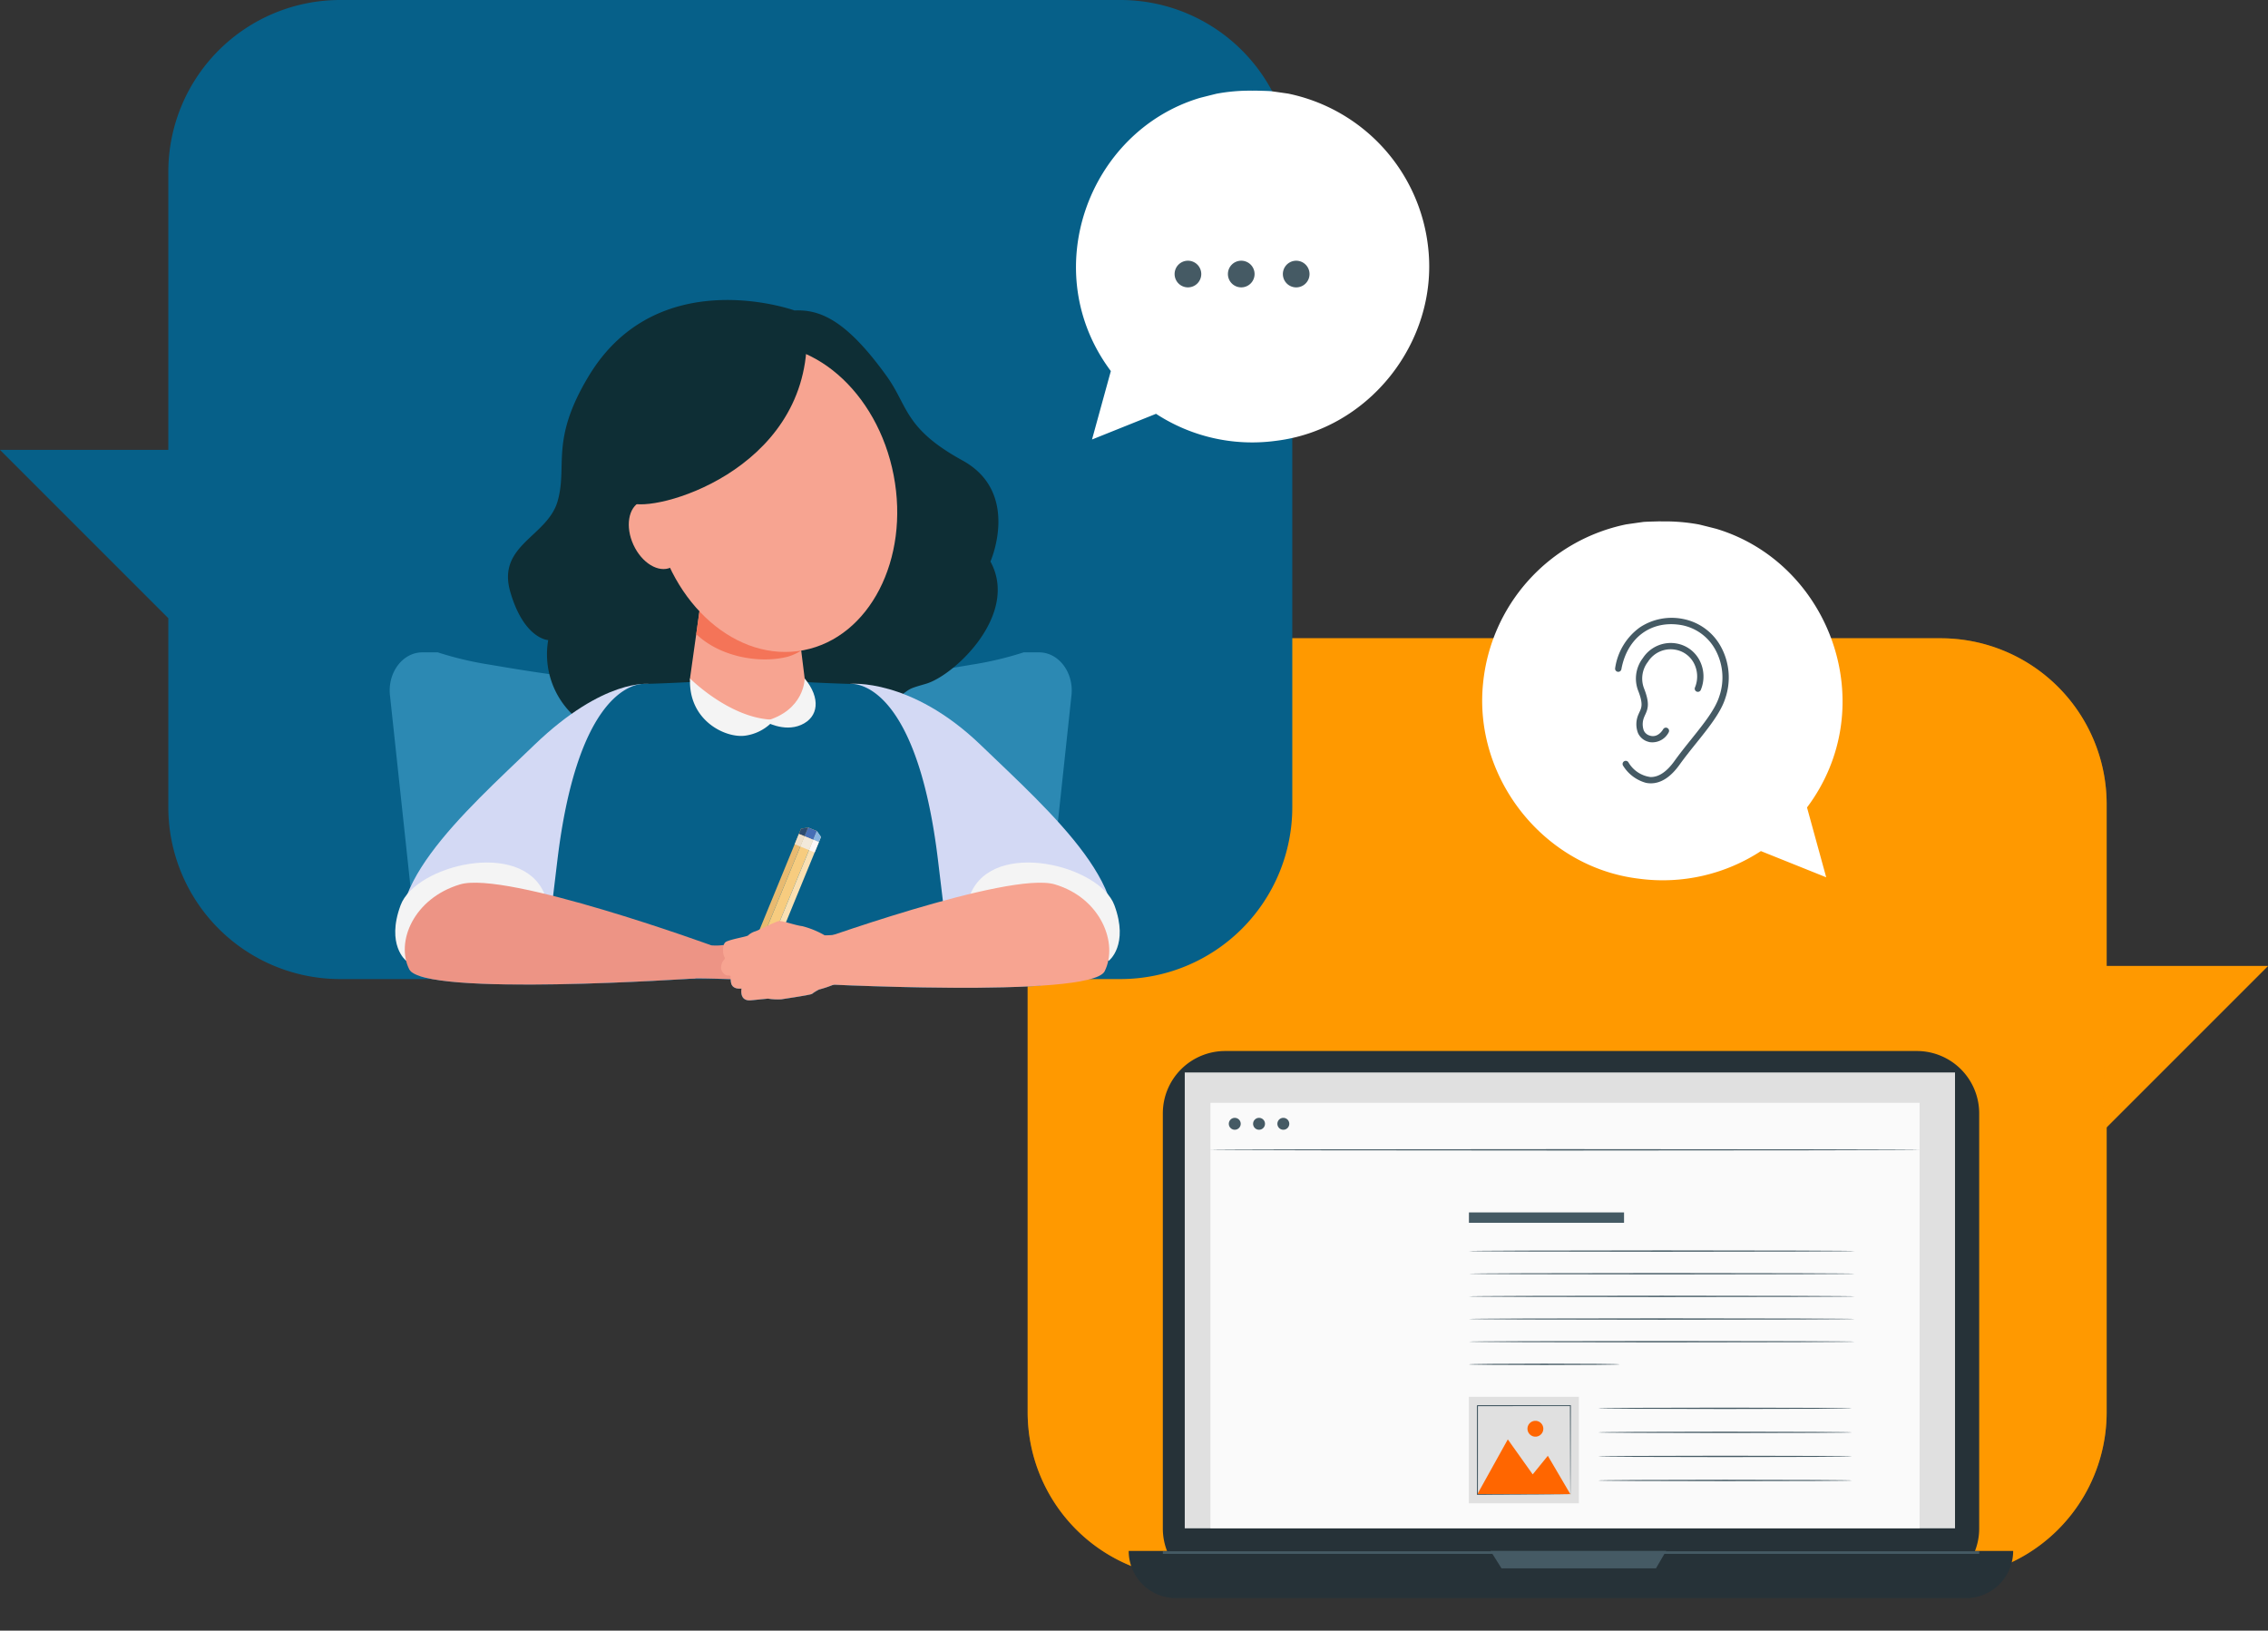 <svg xmlns="http://www.w3.org/2000/svg" xmlns:xlink="http://www.w3.org/1999/xlink" width="408.394" height="293.648" viewBox="0 0 408.394 293.648"><rect x="0" y="0" width="408.394" height="293.648" fill="#333333" stroke="none"/><defs><clipPath id="a"><rect width="408.394" height="293.648" fill="none"/></clipPath><clipPath id="b"><rect width="400.258" height="287.798" fill="none"/></clipPath><clipPath id="c"><rect width="194.296" height="169.262" fill="none"/></clipPath><clipPath id="d"><rect width="29.758" height="29.758" fill="none"/></clipPath><clipPath id="f"><path d="M66.006,122.615v75.83H79.93a8.138,8.138,0,0,0,.779,4.262c2.472,4.942,50.692,1.684,51.481,1.631,2.257.005,4.474.066,6.387.139a2.429,2.429,0,0,0,.129.86c.222.583.787.926,1.835.828,0,0-.495,2.331,1.727,2.11l3.027-.3a10.863,10.863,0,0,0,2.392.129c.726-.129,5.232-.771,5.549-.985a8.209,8.209,0,0,1,1.244-.774,24.48,24.48,0,0,0,2.632-.868c12.87.551,46.8,1.61,48.812-2.423a8.582,8.582,0,0,0,.779-4.608H220.07v-75.83Z" transform="translate(-66.006 -122.615)" fill="none"/></clipPath></defs><g transform="translate(8.602)"><g transform="translate(-8.602)" clip-path="url(#a)"><g transform="translate(8.136)"><g clip-path="url(#b)"><path d="M394.02,318.443H259.494a29.885,29.885,0,0,1-29.885-29.885V179.065a29.885,29.885,0,0,1,29.885-29.884H394.02A29.885,29.885,0,0,1,423.9,179.065V288.558a29.885,29.885,0,0,1-29.885,29.885" transform="translate(-52.696 -34.238)" fill="#f90"/><g transform="translate(176.913 114.943)" opacity="0.4"><g clip-path="url(#c)"><path d="M394.02,318.443H259.494a29.885,29.885,0,0,1-29.885-29.885V179.065a29.885,29.885,0,0,1,29.885-29.884H394.02A29.885,29.885,0,0,1,423.9,179.065V288.558a29.885,29.885,0,0,1-29.885,29.885" transform="translate(-229.609 -149.181)" fill="#f90"/></g></g><path d="M481.519,225.768h29.1l-29.758,29.758Z" transform="translate(-110.359 -51.815)" fill="#f90"/><g transform="translate(370.5 173.953)" opacity="0.4"><g clip-path="url(#d)"><path d="M481.519,225.768h29.1l-29.758,29.758Z" transform="translate(-480.859 -225.768)" fill="#f90"/></g></g><path d="M396.978,342.859H272.425A11.224,11.224,0,0,1,261.2,331.636V256.874a11.224,11.224,0,0,1,11.224-11.225H396.978A11.224,11.224,0,0,1,408.2,256.874v74.762a11.224,11.224,0,0,1-11.224,11.224" transform="translate(-59.947 -56.378)" fill="#263238"/><path d="M403.981,370.99H261.728a8.505,8.505,0,0,1-8.505-8.505H412.487a8.505,8.505,0,0,1-8.505,8.505" transform="translate(-58.116 -83.192)" fill="#263238"/><rect width="138.698" height="82.092" transform="translate(205.201 193.134)" fill="#e0e0e0"/><path d="M337.787,362.484l1.976,3.144h27.81l1.835-3.144Z" transform="translate(-77.524 -83.192)" fill="#455a64"/><rect width="127.698" height="76.594" transform="translate(209.826 198.601)" fill="#fafafa"/><path d="M278.762,262.341a1.071,1.071,0,1,1-1.072-1.072,1.071,1.071,0,0,1,1.072,1.072" transform="translate(-63.485 -59.962)" fill="#455a64"/><path d="M284.437,262.341a1.071,1.071,0,1,1-1.072-1.072,1.071,1.071,0,0,1,1.072,1.072" transform="translate(-64.788 -59.962)" fill="#455a64"/><path d="M290.112,262.341a1.071,1.071,0,1,1-1.072-1.072,1.071,1.071,0,0,1,1.072,1.072" transform="translate(-66.09 -59.962)" fill="#455a64"/><path d="M400.024,268.708c0,.067-28.589.122-63.846.122s-63.852-.055-63.852-.122,28.582-.123,63.852-.123,63.846.055,63.846.123" transform="translate(-62.5 -61.641)" fill="#455a64"/><rect width="147.001" height="0.468" transform="translate(201.255 279.358)" fill="#455a64"/><rect width="27.93" height="1.868" transform="translate(256.371 218.339)" fill="#455a64"/><path d="M402.2,292.37c0,.067-15.552.122-34.733.122s-34.736-.055-34.736-.122,15.549-.123,34.736-.123,34.733.055,34.733.123" transform="translate(-76.364 -67.072)" fill="#455a64"/><path d="M402.2,297.664c0,.067-15.552.122-34.733.122s-34.736-.056-34.736-.122,15.549-.123,34.736-.123,34.733.056,34.733.123" transform="translate(-76.364 -68.287)" fill="#455a64"/><path d="M402.2,302.958c0,.067-15.552.122-34.733.122s-34.736-.055-34.736-.122,15.549-.122,34.736-.122,34.733.055,34.733.122" transform="translate(-76.364 -69.502)" fill="#455a64"/><path d="M402.2,308.254c0,.067-15.552.123-34.733.123s-34.736-.055-34.736-.123,15.549-.123,34.736-.123,34.733.056,34.733.123" transform="translate(-76.364 -70.718)" fill="#455a64"/><path d="M402.2,313.548c0,.067-15.552.123-34.733.123s-34.736-.055-34.736-.123,15.549-.122,34.736-.122,34.733.055,34.733.122" transform="translate(-76.364 -71.933)" fill="#455a64"/><path d="M359.853,318.844c0,.067-6.071.122-13.558.122s-13.559-.055-13.559-.122,6.07-.123,13.559-.123,13.558.055,13.558.123" transform="translate(-76.364 -73.148)" fill="#455a64"/><path d="M408.637,329.12c0,.067-10.222.123-22.829.123s-22.831-.055-22.831-.123S373.2,329,385.808,329s22.829.056,22.829.123" transform="translate(-83.305 -75.506)" fill="#455a64"/><path d="M408.637,334.741c0,.068-10.222.122-22.829.122s-22.831-.055-22.831-.122,10.22-.122,22.831-.122,22.829.055,22.829.122" transform="translate(-83.305 -76.797)" fill="#455a64"/><path d="M408.637,340.362c0,.067-10.222.122-22.829.122s-22.831-.055-22.831-.122,10.22-.123,22.831-.123,22.829.055,22.829.123" transform="translate(-83.305 -78.086)" fill="#455a64"/><path d="M408.637,345.983c0,.067-10.222.122-22.829.122s-22.831-.055-22.831-.122,10.22-.123,22.831-.123,22.829.055,22.829.123" transform="translate(-83.305 -79.376)" fill="#455a64"/><rect width="19.816" height="19.172" transform="translate(256.354 251.547)" fill="#e0e0e0"/><path d="M334.707,346.289l5.482-9.865,4.484,6.3,2.724-3.348,4.053,6.908Z" transform="translate(-76.817 -77.211)" fill="#f60"/><path d="M349.27,333.508a1.426,1.426,0,1,1-1.427-1.426,1.427,1.427,0,0,1,1.427,1.426" transform="translate(-79.504 -76.214)" fill="#f60"/><path d="M351.415,344.5a.554.554,0,0,1,0-.079c0-.057,0-.131,0-.223q0-.306-.009-.863c0-.76-.012-1.86-.021-3.256-.01-2.8-.025-6.788-.042-11.575l.081.08-16.741.014c-.022.02.177-.177.092-.092v2.169q0,1.078,0,2.135,0,2.114,0,4.131c0,2.684-.006,5.223-.009,7.559l-.082-.082,12.105.042,3.415.022.906.009.234,0a.616.616,0,0,1,.082,0,.4.4,0,0,1-.073,0l-.226,0-.89.009-3.4.022-12.158.042h-.082V344.5c0-2.335-.006-4.874-.009-7.559q0-2.014,0-4.131v-2.135q0-.539,0-1.082V328.51c-.084.082.115-.118.1-.1l16.741.013h.082v.081c-.017,4.809-.032,8.814-.042,11.627-.009,1.388-.015,2.482-.021,3.238q-.006.547-.009.848c0,.089,0,.159,0,.215a.364.364,0,0,1,0,.069" transform="translate(-76.782 -75.372)" fill="#455a64"/></g></g><g clip-path="url(#a)"><path d="M371.39,119.425c-.726.027-1.92.038-2.84.1q-1.508.21-3.127.444a32.462,32.462,0,0,0-25.772,28.62c-1.741,17,10.887,33.126,28.052,35.186A32.314,32.314,0,0,0,389.84,178.7l-.336.035,11.935,4.79c-1.189-4.329-2.377-8.644-3.5-12.739l-.057.3c13.825-18.279,4.3-44.161-16.257-50.324q-1.562-.4-3.064-.769a33.421,33.421,0,0,0-6.612-.557" transform="translate(-72.598 -25.538)" fill="#fff"/><path d="M375.563,171.264a7.019,7.019,0,0,1-4.174-3.086.569.569,0,1,1,.951-.624,5.387,5.387,0,0,0,3.973,2.646c1.466.03,2.915-.939,4.307-2.881.956-1.334,2.009-2.649,3.029-3.919,2.194-2.737,4.267-5.321,5.024-7.653a10.442,10.442,0,0,0-.806-8.688,8.749,8.749,0,0,0-5.878-4.2c-5.476-1.006-9.866,2.181-10.922,7.931a.569.569,0,1,1-1.12-.205,10.981,10.981,0,0,1,4.464-7.346,10.378,10.378,0,0,1,7.784-1.5,9.886,9.886,0,0,1,6.649,4.733,11.563,11.563,0,0,1,.911,9.621c-.821,2.531-2.957,5.195-5.219,8.015-1.009,1.259-2.054,2.561-2.992,3.869-1.623,2.266-3.391,3.395-5.255,3.356a4.468,4.468,0,0,1-.728-.074" transform="translate(-79.109 -30.269)" fill="#455a64"/><path d="M377.256,165.154a3.05,3.05,0,0,1-.412-.105,2.84,2.84,0,0,1-1.754-1.516,4.391,4.391,0,0,1,.083-3.413c.061-.148.124-.285.186-.417.36-.772.671-1.439-.216-3.741a6.07,6.07,0,0,1,.816-5.96,5.987,5.987,0,0,1,6.13-2.611,5.789,5.789,0,0,1,4.021,2.92,6.308,6.308,0,0,1,.286,5.406.569.569,0,1,1-1.057-.421,5.174,5.174,0,0,0-.226-4.434,4.652,4.652,0,0,0-3.231-2.351,4.82,4.82,0,0,0-5,2.151.539.539,0,0,1-.037.05,4.915,4.915,0,0,0-.644,4.841c.986,2.557.7,3.532.186,4.632-.059.126-.114.244-.164.367a3.344,3.344,0,0,0-.1,2.5,1.685,1.685,0,0,0,1.075.912c1.484.486,2.369-1.067,2.406-1.133a.569.569,0,0,1,1,.547,3.311,3.311,0,0,1-3.347,1.773" transform="translate(-80.128 -31.496)" fill="#455a64"/><path d="M201.746,0H61.267A30.957,30.957,0,0,0,30.31,30.957V81.019H0L30.31,111.33v34.029a30.957,30.957,0,0,0,30.957,30.957H201.746A30.957,30.957,0,0,0,232.7,145.359V30.957A30.957,30.957,0,0,0,201.746,0" fill="#066089"/></g><g transform="translate(58.993 94.474)"><g clip-path="url(#f)"><path d="M197.449,152.473h-2.77a61.092,61.092,0,0,1-8.512,2.08c-4.356.693-16.432,3-29.5,3.466-4.449.157-9.027.206-13.142.2v-.012c-.521,0-1.058.006-1.6.008s-1.08,0-1.6-.008l0,.012c-4.114,0-8.693-.047-13.142-.2-13.066-.462-25.143-2.774-29.5-3.466a61.085,61.085,0,0,1-8.513-2.08H86.4c-3.54,0-6.278,3.622-5.839,7.722L93.383,279.841c.351,3.267,2.638,5.786,5.454,6l38.5,2.956a5.434,5.434,0,0,0,4.584-2.052,5.434,5.434,0,0,0,4.584,2.052l38.5-2.956c2.815-.216,5.1-2.734,5.454-6l12.823-119.646c.439-4.1-2.3-7.722-5.839-7.722" transform="translate(-69.336 -129.468)" fill="#2c89b3"/></g></g><g transform="translate(8.136)"><g clip-path="url(#b)"><path d="M159.752,72S135.14,63.14,122.683,83.833c-6.977,11.589-3.767,16-5.571,22.46s-11.007,7.913-8.533,16.409,6.822,8.665,6.822,8.665a15.069,15.069,0,0,0,4.28,13.3c5.944,5.644,17.533,8.621,25.53,5.27,0,0,14.409,3.2,25.932-3.644s7.182-5.579,12.279-7.062,16.845-12.479,11.611-22.016c0,0,5.494-12.42-5.027-18.2s-9.765-9.775-13.652-15.18C169.1,73.748,164.375,71.793,159.752,72" transform="translate(-24.823 -16.091)" fill="#0e2e35"/><path d="M127.847,159.853s-8.109-1.152-20.726,11-29.633,26.99-22.273,38.833l30.991-.743s18.736-22.039,19-23.186-7-25.906-7-25.906" transform="translate(-19.064 -36.68)" fill="#d3d9f4"/><path d="M186.868,159.834s10.906-1.136,23.525,11.017,29.632,26.99,22.273,38.834l-30.991-.743s-18.736-22.039-19-23.186,4.2-25.922,4.2-25.922" transform="translate(-41.921 -36.676)" fill="#d3d9f4"/></g></g><g transform="translate(58.993 94.474)"><g clip-path="url(#f)"><path d="M152.1,265.511a206.257,206.257,0,0,0,41.844-6.571l-8.117-67.57c-3.435-28.594-12.62-31.541-15.166-31.8l-.665-.015h0c-5-.133-11.535-.493-17.892-.9v-.071l-.552.035-.552-.035v.071c-6.357.408-12.893.767-17.892.9h0l-.665.015c-2.546.261-11.732,3.208-15.167,31.8l-8.116,67.57A206.257,206.257,0,0,0,151,265.511v.056c.185-.009.368-.02.552-.029.185.008.368.02.552.029Z" transform="translate(-75.909 -130.869)" fill="#066089"/></g></g><g transform="translate(8.136)"><g clip-path="url(#b)"><path d="M241.175,219.275s3.648-2.832.987-10-21.723-11.974-25.892-2.058Z" transform="translate(-49.635 -46.268)" fill="#f4f4f4"/><path d="M83.765,219.275s-3.648-2.832-.987-10,21.723-11.974,25.892-2.058Z" transform="translate(-18.775 -46.268)" fill="#f4f4f4"/><path d="M177.554,223.723c.4-.613-.6-1.653-1.348-2.432-.83-.865-5.851-3.033-6.7-3.295s-8.173.77-10.974,1.688a9.922,9.922,0,0,1-4.647.541c-.734-.15-1.839-.351-2.7-.529l-1.756,6.531c6.576-.083,13.453.405,14.076.391,1.976-.05,5.6-2.117,6.436-2.421a5.9,5.9,0,0,1,3.684.472c1.143.536,4.473,1.809,5.03,1.512s-1.1-2.458-1.1-2.458" transform="translate(-34.294 -50.022)" fill="#ed9485"/><path d="M139.258,217.6s-36.963-13.474-45.273-10.983-11.631,10.314-9.137,15.3,51.5,1.63,51.5,1.63Z" transform="translate(-19.287 -47.349)" fill="#ed9485"/><path d="M170.051,142.418c-.025.243,1.073,9.053,1.657,13.713.218,1.737-1.314,3.146-2.976,3.7-4.44,1.49-10.627,3.329-15.837-2.491-.475-.531-2.295-3.433-2.2-4.138l2.532-18.049Z" transform="translate(-34.585 -31.019)" fill="#f7a491"/><path d="M168.7,149.262a10.161,10.161,0,0,0,2.358-1.073c-.253-2.088-.68-5.672-.67-5.771l-16.819-7.262-1.408,10.061c4.393,4.2,11.608,5.343,16.539,4.045" transform="translate(-34.921 -31.019)" fill="#f47458"/><path d="M145.243,121.259c1.5,3.274.926,6.751-1.288,7.767s-5.227-.815-6.729-4.089-.926-6.753,1.288-7.767,5.227.815,6.73,4.09" transform="translate(-31.302 -26.827)" fill="#f7a491"/><path d="M185.291,104.079c2.916,15.108-4.349,29.213-16.226,31.5s-23.867-8.1-26.782-23.208,4.349-29.213,16.225-31.5,23.868,8.1,26.783,23.207" transform="translate(-32.507 -18.488)" fill="#f7a491"/><path d="M150.7,158.58s7.332,7.356,15.166,7.425a8.365,8.365,0,0,1-5.288,2.879c-3.53.45-10.206-2.741-9.878-10.3" transform="translate(-34.583 -36.395)" fill="#f4f4f4"/><path d="M175.352,158.58s.029,5.791-7.206,7.7c0,0,3.415,2.033,6.561.657s3.583-4.809.646-8.359" transform="translate(-38.59 -36.395)" fill="#f4f4f4"/><path d="M177.234,217.6s36.964-13.474,45.273-10.983,11.436,10.661,8.944,15.644-53.713,2.191-53.713,2.191Z" transform="translate(-40.676 -47.349)" fill="#f7a491"/><path d="M169.081,221.689l-3.986,4.585.384-6.062,1.922-1.332Z" transform="translate(-37.89 -50.234)" fill="#f2e9da"/><path d="M167.4,218.88l.432.723-2.738,6.672.384-6.062Z" transform="translate(-37.89 -50.234)" fill="#e0d5c3"/><path d="M165.564,214.366l-.1,1.569,1.115-1.153,8.774-21.377-1.281.23Z" transform="translate(-37.975 -44.387)" fill="#e8ba70"/><path d="M166.911,214.782l.22,1.7,1.351-1.056,8.774-21.377-1.57-.644Z" transform="translate(-38.307 -44.387)" fill="#f7cc7f"/><path d="M168.945,215.618l-.016,1.6,1.032-1.187,8.509-20.73-.75-1.063Z" transform="translate(-38.77 -44.579)" fill="#fae0b2"/><rect width="1.702" height="1.698" transform="translate(136.733 150.593) rotate(-67.707)" fill="#466eb6"/><path d="M179.5,195.816l.646-1.574.75,1.063-.381.928Z" transform="translate(-41.196 -44.579)" fill="#88b5e2"/><path d="M176.142,194.563l.381-.928,1.281-.23-.646,1.575Z" transform="translate(-40.425 -44.387)" fill="#2c4b70"/><rect width="2.005" height="1.098" transform="matrix(0.38, -0.925, 0.925, 0.38, 137.541, 153.092)" fill="#fef8f8"/><rect width="2.005" height="1.098" transform="translate(134.956 152.031) rotate(-67.721)" fill="#eddfca"/><rect width="2.006" height="1.698" transform="matrix(0.38, -0.925, 0.925, 0.38, 135.971, 152.448)" fill="#f2e9da"/><path d="M166.448,226.308l-1.353,1.556.13-2.057.475.585Z" transform="translate(-37.89 -51.824)" fill="#db3f2a"/><path d="M179.315,217.607a14.185,14.185,0,0,1-2.707.232,16.034,16.034,0,0,0-4.044-1.65c-1.332-.158-3.577-1.022-4.228-.907s-3.867,1.791-4.326,1.873a3.335,3.335,0,0,0-1.213.728c-.28.207-3.463.733-4.052,1.193s-.53,2.343-.09,2.818c0,0,.049.169-.232.425a2.214,2.214,0,0,0-.452,1.62c.116.483.66,1.215,1.325,1.126,0,0,.332.031.38.14a4.871,4.871,0,0,0,.13,1.4c.222.582.787.925,1.835.828,0,0-.495,2.331,1.727,2.11l3.026-.3a10.841,10.841,0,0,0,2.392.128c.726-.129,5.232-.771,5.548-.985a8.22,8.22,0,0,1,1.244-.774,20.9,20.9,0,0,0,2.719-.917,6.485,6.485,0,0,1,1.016-.336Z" transform="translate(-36.249 -49.406)" fill="#f7a491"/><path d="M168.456,78.768c-.177,23.871-27.589,31.5-31.857,29.5-1.778-16.305,8.064-28.548,15.9-30.311s15.952.814,15.952.814" transform="translate(-31.302 -17.749)" fill="#0e2e35"/><path d="M273.25,21.181c.711.026,1.882.037,2.784.1q1.478.206,3.064.435a31.815,31.815,0,0,1,25.258,28.05c1.707,16.664-10.67,32.466-27.493,34.485a31.67,31.67,0,0,1-21.7-4.972l.329.034-11.7,4.695c1.166-4.242,2.329-8.472,3.433-12.485l.055.291c-13.55-17.915-4.215-43.281,15.933-49.322q1.531-.391,3-.754a32.754,32.754,0,0,1,6.481-.546" transform="translate(-55.291 -4.861)" fill="#fff"/><path d="M268.752,63.335a2.4,2.4,0,1,1-2.4-2.4,2.4,2.4,0,0,1,2.4,2.4" transform="translate(-60.579 -13.985)" fill="#455a64"/><path d="M281.21,63.335a2.4,2.4,0,1,1-2.4-2.4,2.4,2.4,0,0,1,2.4,2.4" transform="translate(-63.438 -13.985)" fill="#455a64"/><path d="M293.731,62.136a2.4,2.4,0,1,1-3.276-.878,2.4,2.4,0,0,1,3.276.878" transform="translate(-66.385 -13.985)" fill="#455a64"/></g></g></g></g></svg>